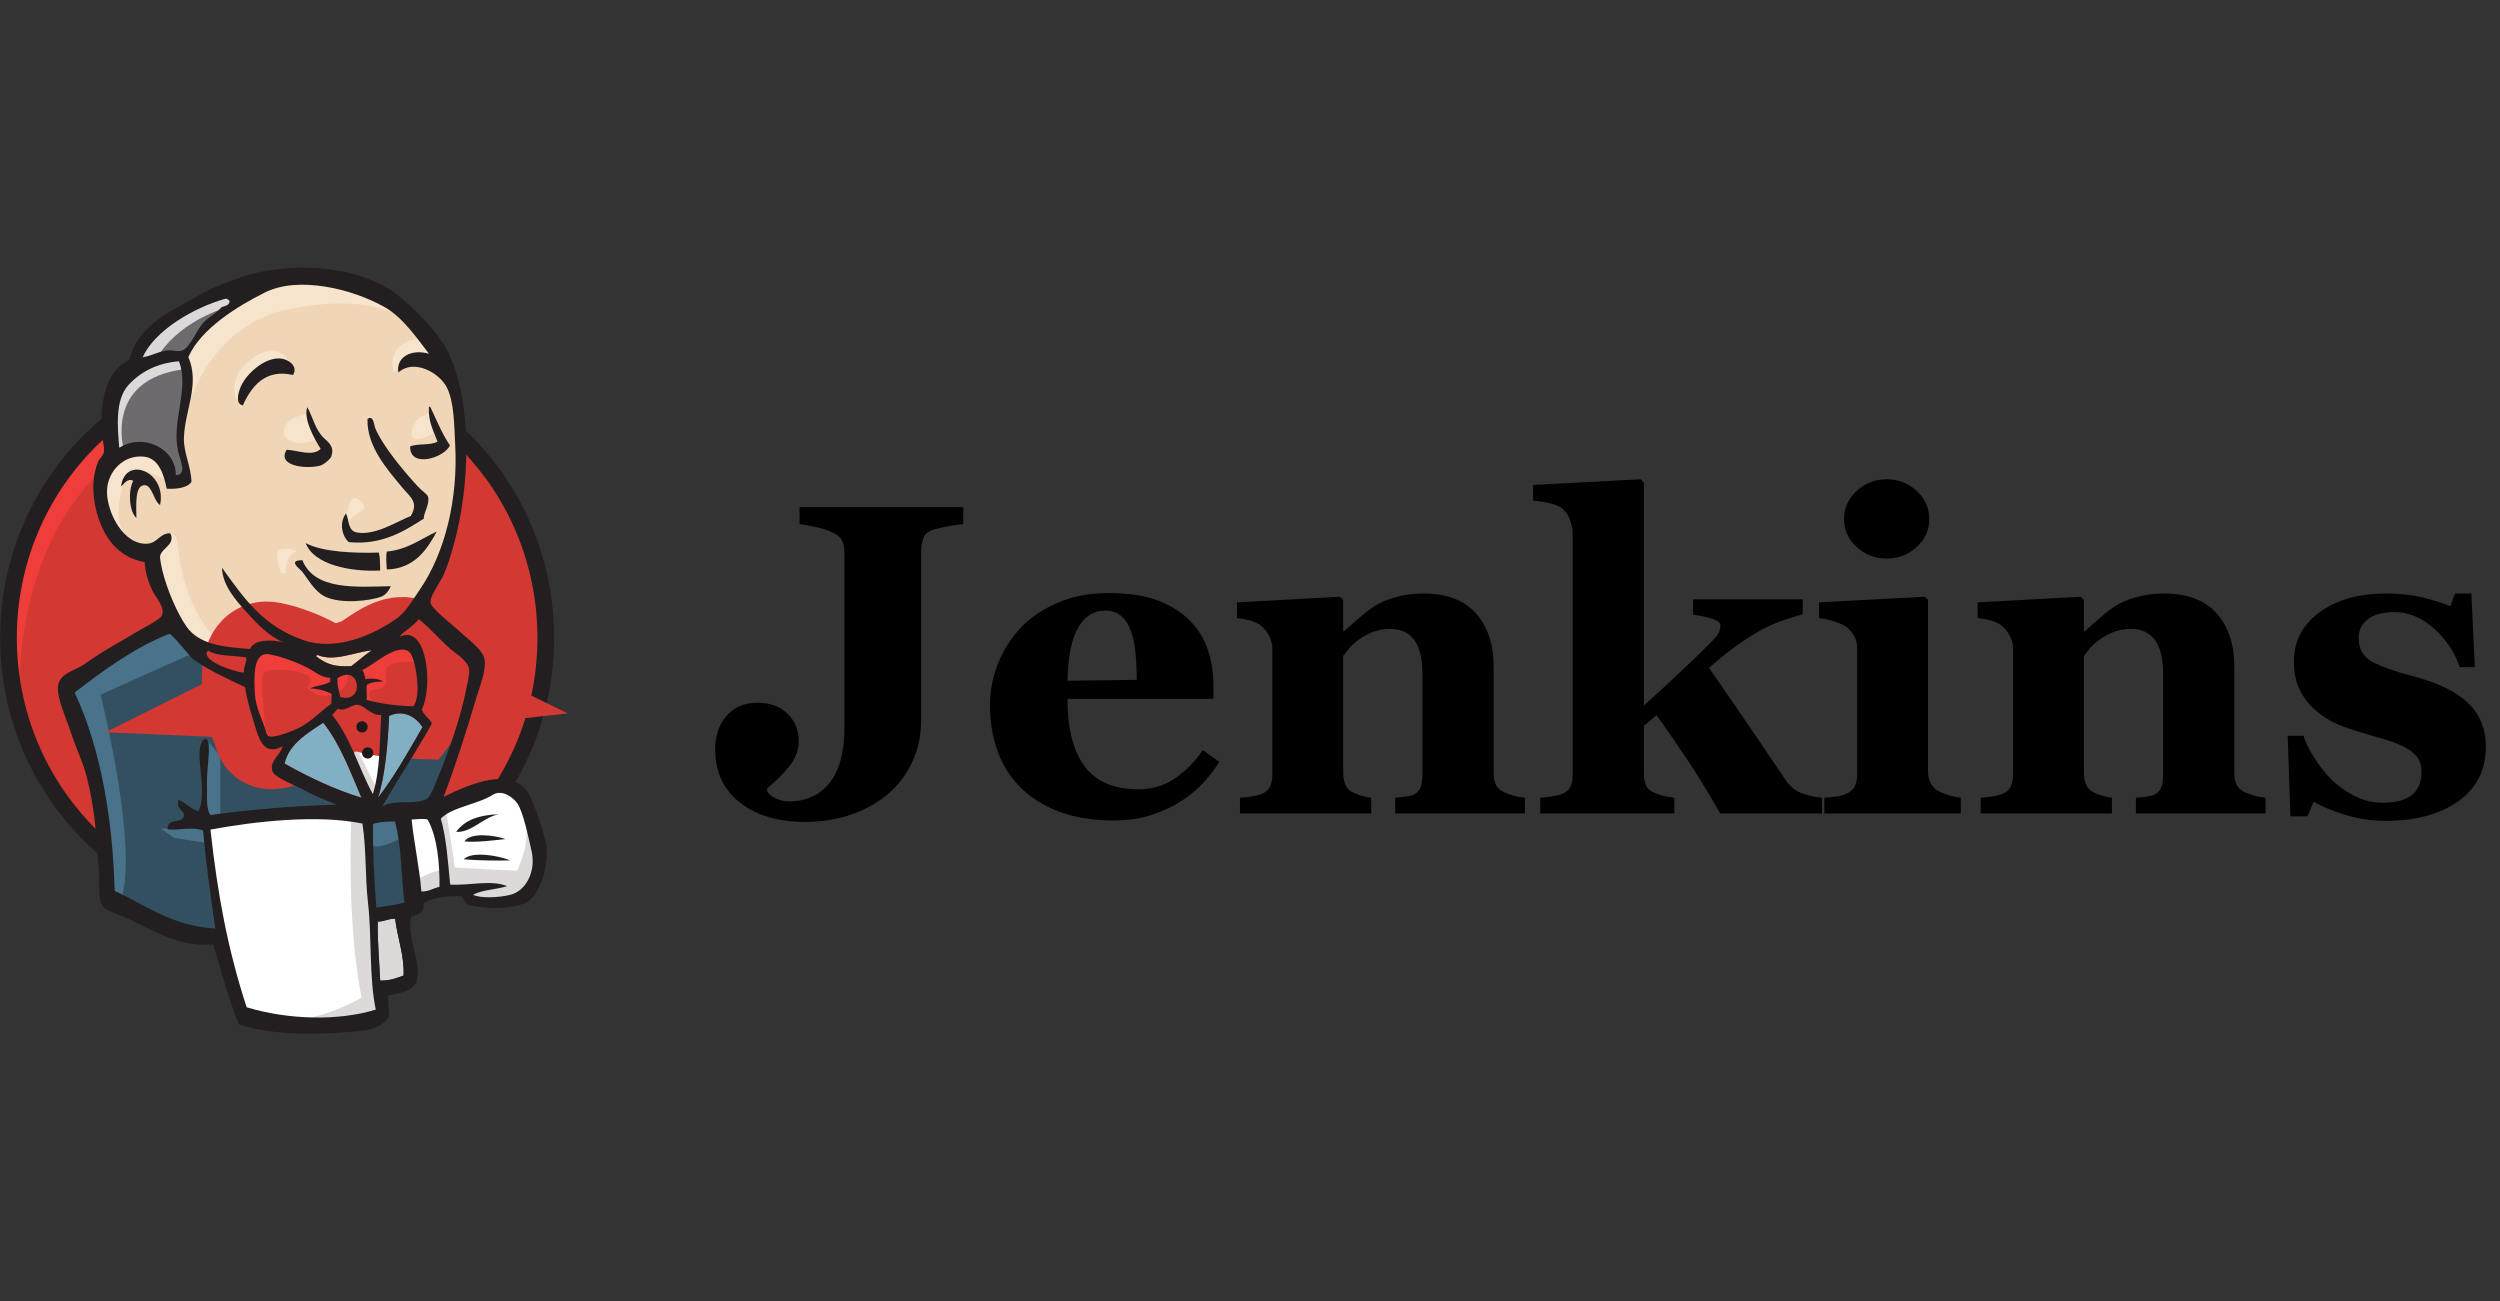 <?xml version="1.0" encoding="UTF-8"?>
<svg xmlns="http://www.w3.org/2000/svg" width="146" height="76" viewBox="0 0 146 76" fill="none">
  <rect x="0" y="0" width="146" height="76" fill="#333333" stroke="none"/>
  <g clip-path="url(#clip0_1270_1253)">
    <path d="M31.871 37.189C31.871 46.052 24.846 53.237 16.181 53.237C7.516 53.237 0.492 46.052 0.492 37.189C0.492 28.326 7.516 21.141 16.181 21.141C24.846 21.141 31.871 28.326 31.871 37.189" fill="#D33833"></path>
    <path d="M1.134 41.164C1.134 41.164 -0.002 24.428 15.418 23.95L14.343 22.157L5.975 24.966L3.584 27.716L1.492 31.72L0.297 36.382L0.655 39.49" fill="#EF3D3A"></path>
    <path d="M5.439 26.241C2.686 29.058 0.983 32.947 0.983 37.249C0.983 41.55 2.686 45.439 5.439 48.256C8.193 51.072 11.988 52.809 16.184 52.809C20.381 52.809 24.176 51.072 26.93 48.256C29.683 45.44 31.386 41.55 31.386 37.249C31.386 32.947 29.683 29.058 26.93 26.241C24.176 23.426 20.381 21.689 16.184 21.688C11.988 21.688 8.193 23.426 5.439 26.241ZM4.742 48.937C1.817 45.945 0.008 41.81 0.008 37.249C0.008 32.687 1.817 28.553 4.742 25.561C7.667 22.568 11.715 20.713 16.184 20.714C20.653 20.713 24.702 22.568 27.626 25.561C30.552 28.553 32.361 32.688 32.361 37.249C32.361 41.81 30.552 45.945 27.626 48.937C24.702 51.929 20.653 53.784 16.184 53.784C11.715 53.784 7.667 51.929 4.742 48.937Z" fill="#231F20"></path>
    <path d="M22.789 37.278L20.398 37.637L17.17 37.995L15.078 38.055L13.046 37.995L11.492 37.517L10.117 36.023L9.042 32.975L8.803 32.317L7.368 31.839L6.531 30.464L5.934 28.492L6.591 26.759L8.145 26.221L9.4 26.819L9.998 28.133L10.715 28.014L10.954 27.715L10.715 26.34L10.655 24.607L11.014 22.216L11 20.851L12.09 19.109L14.002 17.734L17.349 16.299L21.055 16.837L24.283 19.168L25.777 21.559L26.733 23.292L26.972 27.596L26.255 31.301L24.94 34.589L23.685 36.322" fill="#F0D6B7"></path>
    <path d="M20.757 47.618L12.21 47.977V49.411L12.928 54.432L12.569 54.85L6.592 52.818L6.174 52.101L5.576 45.347L4.201 41.283L3.902 40.326L8.684 37.039L10.178 36.441L11.493 38.055L12.629 39.071L13.944 39.49L14.541 39.669L15.258 42.777L15.796 43.434L17.171 42.956L16.215 44.809L21.415 47.26L20.757 47.618" fill="#335061"></path>
    <path d="M6.591 26.759L8.145 26.221L9.4 26.819L9.997 28.134L10.715 28.014L10.894 27.297L10.535 25.922L10.894 22.635L10.595 20.842L11.671 19.586L14.002 17.734L13.345 16.837L10.057 18.451L8.683 19.527L7.906 21.2L6.71 22.814L6.352 24.727L6.591 26.759Z" fill="#6D6B6D"></path>
    <path d="M9.041 21.14C9.041 21.14 9.938 18.929 13.524 17.853C17.11 16.777 13.703 17.076 13.703 17.076L9.818 18.57L8.324 20.064L7.666 21.26L9.041 21.14ZM7.248 26.34C7.248 26.34 5.993 22.156 10.774 21.559L10.595 20.841L7.308 21.619L6.352 24.726L6.591 26.759L7.248 26.34Z" fill="#DCD9D8"></path>
    <path d="M9.158 31.899L9.941 31.14C9.941 31.14 10.294 31.182 10.354 31.6C10.413 32.018 10.593 35.784 13.163 37.816C13.397 38.002 11.25 37.517 11.25 37.517L9.338 34.529M20.156 30.763C20.156 30.763 20.296 28.951 20.784 29.091C21.272 29.23 21.272 29.718 21.272 29.718C21.272 29.718 20.087 30.485 20.156 30.763ZM25.117 24.129C25.117 24.129 24.131 24.337 24.041 25.205C23.95 26.073 25.117 25.384 25.296 25.324M17.885 24.189C17.885 24.189 16.57 24.368 16.57 25.205C16.57 26.041 18.064 25.982 18.483 25.623M9.756 28.074C9.756 28.074 7.485 26.699 7.246 28.014C7.007 29.329 6.469 30.285 7.604 31.66L6.827 31.421L6.11 29.568L5.871 27.775L7.246 26.34L8.8 26.46L9.696 27.177L9.756 28.074ZM10.832 24.308C10.832 24.308 11.848 19.048 16.988 18.032C21.22 17.196 23.443 18.212 24.28 19.168C24.28 19.168 20.515 14.685 16.928 16.06C13.342 17.435 10.712 19.945 10.772 21.559C10.874 24.307 10.832 24.308 10.832 24.308ZM24.698 19.766C24.698 19.766 22.965 19.706 22.905 21.26C22.905 21.26 22.905 21.499 23.025 21.738C23.025 21.738 24.4 20.184 25.236 21.021" fill="#F7E4CD"></path>
    <path d="M17.111 21.9C17.111 21.9 16.813 19.515 14.779 20.901C13.464 21.798 13.584 23.053 13.823 23.292C14.062 23.531 13.997 24.013 14.179 23.682C14.361 23.352 14.301 22.276 14.958 21.977C15.616 21.678 16.694 21.345 17.111 21.9Z" fill="#F7E4CD"></path>
    <path d="M11.489 38.055L5.871 40.565C5.871 40.565 8.202 49.83 7.006 52.698L6.17 52.4L6.11 48.873L4.556 42.179L3.898 40.326L9.756 36.382L11.489 38.055ZM12.067 43.179L12.864 44.151V47.737H11.908C11.908 47.737 11.788 45.227 11.788 44.928C11.788 44.63 11.908 43.554 11.908 43.554M12.087 48.276L9.397 48.395L10.174 48.933L12.087 49.232" fill="#49728B"></path>
    <path d="M21.293 47.678L23.505 47.618L24.043 53.117L21.771 53.416L21.293 47.678Z" fill="#335061"></path>
    <path d="M21.891 47.678L25.238 47.498C25.238 47.498 26.612 44.032 26.612 43.853C26.612 43.673 27.808 38.832 27.808 38.832L25.118 36.023L24.58 35.545L23.146 36.979V42.538L21.891 47.678Z" fill="#335061"></path>
    <path d="M23.385 47.259L21.293 47.678L21.592 49.352C22.369 49.71 23.684 48.754 23.684 48.754M23.445 36.8L27.629 39.908L27.748 38.474L24.581 35.545L23.445 36.8Z" fill="#49728B"></path>
    <path d="M14.162 59.453L12.924 54.431L12.309 50.727L12.207 47.976L17.808 47.678L21.292 47.678L20.975 53.954L21.513 58.795L21.453 59.692L16.911 60.05L14.162 59.453Z" fill="white"></path>
    <path d="M20.517 47.618C20.517 47.618 20.218 53.834 21.114 58.257C21.114 58.257 19.321 59.393 16.691 59.691L21.712 59.512L22.31 59.154L21.593 49.352L21.413 47.26" fill="#DCD9D8"></path>
    <path d="M24.144 52.639L26.475 51.982L30.898 51.743L31.555 49.71L30.36 46.184L28.985 46.005L27.072 46.602L25.237 47.498L24.263 47.32L23.504 47.618" fill="white"></path>
    <path d="M24.102 51.443C24.102 51.443 25.655 50.726 25.895 50.786L25.237 47.499L26.014 47.2C26.014 47.2 26.552 50.308 26.552 50.666C26.552 50.666 29.899 50.846 30.198 50.846C30.198 50.846 30.915 49.471 30.736 48.037L31.393 49.949L31.453 51.025L30.497 52.459L29.421 52.699L27.628 52.639L27.03 51.862L24.938 52.161L24.281 52.4" fill="#DCD9D8"></path>
    <path d="M21.752 47.2L20.437 43.853L19.062 41.881C19.062 41.881 19.361 41.044 19.78 41.044H21.154L22.469 41.522L22.35 43.734L21.752 47.2Z" fill="white"></path>
    <path d="M22.009 46.064C22.009 46.064 20.336 42.837 20.336 42.359C20.336 42.359 20.634 41.641 21.053 41.821C21.471 42 22.368 42.478 22.368 42.478V41.342L20.336 40.924L18.961 41.103L21.292 46.602L21.77 46.662" fill="#DCD9D8"></path>
    <path d="M14.702 38.175L13.046 37.995L11.492 37.517V38.055L12.252 38.892L14.642 39.968" fill="white"></path>
    <path d="M12.031 38.355C12.031 38.355 13.884 39.132 14.482 38.952L14.541 39.669L12.868 39.311L11.852 38.594L12.031 38.355Z" fill="#DCD9D8"></path>
    <path d="M24.139 41.248C23.124 41.218 22.208 41.097 21.406 40.871C21.46 40.542 21.358 40.219 21.44 39.983C21.664 39.821 22.039 39.824 22.377 39.786C22.084 39.642 21.674 39.586 21.337 39.669C21.328 39.44 21.226 39.299 21.164 39.12C21.734 38.917 23.08 37.583 23.838 38.024C24.198 38.235 24.352 39.435 24.38 40.018C24.403 40.503 24.336 40.991 24.139 41.248Z" fill="#D33833"></path>
    <path d="M24.139 41.248C23.124 41.218 22.208 41.097 21.406 40.871C21.46 40.542 21.358 40.219 21.44 39.983C21.664 39.821 22.039 39.824 22.377 39.786C22.084 39.642 21.674 39.586 21.337 39.669C21.328 39.44 21.226 39.299 21.164 39.12C21.734 38.917 23.08 37.583 23.838 38.024C24.198 38.235 24.352 39.435 24.38 40.018C24.403 40.503 24.336 40.991 24.139 41.248Z" stroke="#D33833" stroke-width="6.141"></path>
    <path d="M19.287 39.59C19.284 39.666 19.281 39.744 19.277 39.821C18.961 40.029 18.45 40.027 18.102 40.202C18.614 40.224 19.018 40.347 19.367 40.521L19.344 41.101C18.764 41.498 18.233 42.09 17.55 42.463C17.227 42.639 16.093 43.093 15.749 43.012C15.555 42.967 15.537 42.726 15.46 42.498C15.294 42.011 14.912 41.236 14.879 40.502C14.837 39.576 14.743 38.024 15.741 38.215C16.547 38.368 17.483 38.739 18.107 39.08C18.488 39.288 18.709 39.545 19.287 39.59Z" fill="#D33833"></path>
    <path d="M19.287 39.59C19.284 39.666 19.281 39.744 19.277 39.821C18.961 40.029 18.45 40.027 18.102 40.202C18.614 40.224 19.018 40.347 19.367 40.521L19.344 41.101C18.764 41.498 18.233 42.09 17.55 42.463C17.227 42.639 16.093 43.093 15.749 43.012C15.555 42.967 15.537 42.726 15.46 42.498C15.294 42.011 14.912 41.236 14.879 40.502C14.837 39.576 14.743 38.024 15.741 38.215C16.547 38.368 17.483 38.739 18.107 39.08C18.488 39.288 18.709 39.545 19.287 39.59Z" stroke="#D33833" stroke-width="6.141"></path>
    <path d="M19.863 40.695C19.775 40.19 19.672 40.046 19.712 39.606C21.058 38.709 21.31 41.147 19.863 40.695" fill="#D33833"></path>
    <path d="M19.863 40.695C19.775 40.19 19.672 40.046 19.712 39.606C21.058 38.709 21.31 41.147 19.863 40.695H19.863Z" stroke="#D33833" stroke-width="6.141"></path>
    <path d="M21.813 41.104C21.813 41.104 21.394 40.506 21.693 40.327C21.992 40.148 22.291 40.327 22.47 40.028C22.65 39.73 22.47 39.55 22.53 39.191C22.59 38.833 22.889 38.773 23.188 38.713C23.486 38.654 24.323 38.534 24.443 38.833L24.084 37.757L23.367 37.518L21.096 38.833L20.976 39.49V40.805M15.537 43.076C15.465 42.144 15.389 41.212 15.305 40.28C15.178 38.889 15.639 39.132 16.845 39.132C17.029 39.132 17.979 39.351 18.047 39.49C18.373 40.156 17.502 40.008 18.423 40.51C19.2 40.934 20.573 40.253 20.259 39.311C20.083 39.102 19.343 39.246 19.078 39.108L17.677 38.382C17.083 38.074 15.71 37.625 15.077 38.055C13.472 39.147 15.178 41.874 15.751 43.012" fill="#EF3D3A"></path>
    <path d="M17.111 21.9C15.482 21.52 14.672 22.582 14.179 23.682C13.738 23.575 13.913 22.976 14.025 22.67C14.316 21.868 15.491 20.801 16.451 20.946C16.865 21.008 17.424 21.386 17.111 21.9ZM25.048 23.755L25.126 23.758C25.494 24.523 25.812 25.333 26.276 26.008C25.966 26.733 23.921 27.374 23.952 26.073C24.395 25.88 25.158 26.033 25.55 25.786C25.323 25.164 24.996 24.635 25.048 23.755ZM17.945 23.775C18.294 24.415 18.408 25.088 18.905 25.572C19.128 25.79 19.563 26.055 19.347 26.661C19.297 26.804 18.929 27.123 18.716 27.185C17.94 27.414 16.131 27.233 16.744 26.265C17.386 26.295 18.249 26.682 18.728 26.216C18.36 25.627 17.703 24.462 17.945 23.775ZM24.757 30.283C23.588 31.034 22.285 31.85 20.37 31.66C19.961 31.305 19.805 30.513 20.202 29.99C20.409 30.346 20.279 31 20.856 31.099C21.942 31.285 23.207 30.434 23.989 30.137C24.473 29.32 23.947 29.019 23.511 28.493C22.617 27.416 21.418 26.08 21.461 24.467C21.823 24.205 21.854 24.867 21.905 24.987C22.372 26.08 23.547 27.477 24.404 28.412C24.615 28.642 24.961 28.863 25 29.015C25.111 29.458 24.71 29.988 24.757 30.283ZM9.349 29.492C8.983 29.283 8.896 28.362 8.466 28.336C7.851 28.299 7.963 29.531 7.966 30.251C7.543 29.867 7.468 28.685 7.779 28.077C7.425 27.904 7.267 28.269 7.07 28.398C7.323 26.564 9.753 27.547 9.349 29.492ZM25.501 31.047C24.957 32.082 24.188 33.222 22.591 33.256C22.559 32.921 22.534 32.412 22.593 32.211C23.813 32.094 24.567 31.473 25.501 31.047ZM17.853 31.718C18.871 32.254 20.742 32.311 22.126 32.27C22.201 32.574 22.199 32.948 22.202 33.318C20.423 33.407 18.32 32.966 17.853 31.718ZM17.66 32.716C18.364 34.484 20.784 34.281 22.824 34.232C22.734 34.461 22.54 34.732 22.298 34.831C21.643 35.097 19.84 35.298 18.932 34.816C18.356 34.51 17.986 33.819 17.671 33.413C17.519 33.217 16.76 32.717 17.66 32.716Z" fill="#231F20"></path>
    <path d="M24.671 42.467C23.845 43.883 23.055 45.336 22.074 46.584C22.485 45.376 22.661 43.353 22.723 41.812C23.583 41.409 24.319 41.902 24.671 42.467Z" fill="#81B0C4"></path>
    <path d="M29.118 47.554C28.193 47.739 27.543 48.638 26.641 48.58C27.137 47.881 28.006 47.586 29.118 47.554ZM29.526 49.001C28.772 49.081 27.887 49.203 27.122 49.14C27.484 48.587 28.879 48.778 29.526 49.001ZM29.787 50.25C28.94 50.268 27.887 50.251 27.082 50.184C27.558 49.672 29.238 49.994 29.787 50.25Z" fill="#231F20"></path>
    <path d="M23.078 53.665C23.199 54.729 23.621 55.808 23.569 56.973C23.1 57.131 22.831 57.269 22.203 57.269C22.159 56.278 22.026 54.764 22.066 53.819C22.375 53.84 22.83 53.599 23.078 53.665Z" fill="#DCD9D8"></path>
    <path d="M21.712 37.981C21.287 38.259 20.924 38.606 20.516 38.902C19.609 38.947 19.115 38.839 18.449 38.319C18.46 38.277 18.527 38.296 18.529 38.245C19.5 38.677 20.733 38.068 21.712 37.981" fill="#F0D6B7"></path>
    <path d="M16.617 44.593C16.884 43.438 17.928 42.84 18.876 42.204C19.855 43.446 20.451 45.044 21.106 46.586C19.557 46.119 17.975 45.361 16.617 44.593Z" fill="#81B0C4"></path>
    <path d="M22.066 53.819C22.027 54.764 22.159 56.278 22.203 57.269C22.831 57.269 23.1 57.131 23.569 56.973C23.622 55.807 23.2 54.729 23.078 53.665C22.83 53.599 22.375 53.84 22.066 53.819ZM12.292 48.449C12.706 52.255 13.305 55.454 14.405 58.824C16.845 59.565 19.788 59.629 21.945 58.961C21.549 57.059 21.722 54.743 21.49 52.713C21.316 51.188 21.405 49.653 21.166 48.096C18.552 47.553 14.857 47.969 12.292 48.449ZM21.783 48.121C21.761 49.755 21.857 51.367 21.981 53.003C22.609 52.909 23.035 52.846 23.618 52.718C23.429 51.143 23.452 49.37 23.066 47.977C22.62 47.981 22.228 47.972 21.784 48.121H21.783ZM24.967 47.857C24.669 47.789 24.323 47.854 24.038 47.86C24.172 49.192 24.496 50.663 24.61 52.061C25.058 52.075 25.297 51.864 25.666 51.793C25.685 50.565 25.558 48.874 24.967 47.857ZM29.788 52.261C30.721 52.035 31.308 50.892 31.047 49.718C30.872 48.929 30.559 47.443 30.226 46.938C29.979 46.566 29.31 46.077 28.776 46.418C27.907 46.975 26.376 47.136 25.742 47.81C26.06 48.868 26.159 50.321 26.29 51.661C27.375 51.729 28.711 51.363 29.614 51.752C28.983 51.956 28.166 51.957 27.621 52.255C28.066 52.47 29.108 52.426 29.788 52.261ZM21.109 46.586C20.453 45.044 19.858 43.446 18.879 42.204C17.931 42.84 16.886 43.438 16.62 44.593C17.977 45.361 19.56 46.119 21.109 46.586ZM22.724 41.812C22.662 43.353 22.486 45.376 22.076 46.584C23.056 45.336 23.846 43.883 24.673 42.468C24.32 41.902 23.584 41.409 22.724 41.812V41.812ZM20.893 41.161C20.521 41.121 20.206 41.588 19.723 41.386C19.613 41.508 19.512 41.641 19.399 41.76C20.466 43.045 20.95 44.869 21.774 46.379C22.216 44.928 22.165 43.339 22.263 41.755C21.655 41.794 21.318 41.206 20.893 41.161ZM19.715 39.606C19.675 40.046 19.778 40.191 19.866 40.695C21.313 41.147 21.061 38.709 19.715 39.606V39.606ZM18.11 39.079C17.487 38.739 16.55 38.367 15.745 38.214C14.746 38.023 14.84 39.576 14.882 40.502C14.916 41.235 15.297 42.011 15.463 42.498C15.541 42.725 15.558 42.967 15.752 43.012C16.096 43.092 17.23 42.639 17.553 42.462C18.237 42.09 18.767 41.498 19.347 41.101C19.355 40.907 19.362 40.714 19.37 40.521C19.021 40.347 18.618 40.224 18.106 40.201C18.453 40.026 18.964 40.029 19.281 39.821C19.284 39.743 19.287 39.666 19.29 39.589C18.712 39.545 18.491 39.288 18.11 39.079ZM12.155 37.997C11.637 38.523 13.606 39.239 14.233 39.277C14.23 38.945 14.423 38.632 14.384 38.393C13.639 38.262 12.661 38.349 12.155 37.997ZM18.53 38.244C18.527 38.295 18.46 38.277 18.449 38.319C19.115 38.839 19.61 38.947 20.516 38.902C20.924 38.605 21.287 38.258 21.712 37.98C20.733 38.068 19.5 38.676 18.53 38.244ZM24.381 40.019C24.353 39.435 24.199 38.235 23.839 38.025C23.081 37.582 21.735 38.917 21.165 39.12C21.227 39.299 21.33 39.44 21.337 39.669C21.675 39.586 22.085 39.642 22.378 39.786C22.04 39.824 21.665 39.822 21.441 39.983C21.359 40.219 21.462 40.542 21.407 40.871C22.209 41.097 23.125 41.218 24.14 41.248C24.337 40.991 24.404 40.502 24.381 40.018L24.381 40.019ZM11.284 38.505C11.121 38.39 10.022 36.959 9.871 37.019C7.882 37.803 6.022 39.16 4.36 40.443C5.945 43.843 6.585 48.009 6.698 52.024C8.513 52.873 10.107 54.097 12.571 54.225C12.286 52.208 12.025 50.409 11.864 48.51C11.245 48.249 10.357 48.522 9.778 48.429C9.773 47.731 10.662 48.123 10.736 47.654C10.792 47.299 10.247 47.272 10.424 46.713C10.877 46.878 11.115 47.241 11.598 47.378C12.039 46.412 11.592 44.704 11.655 43.897C11.667 43.746 11.731 43.058 12.07 43.179C12.371 43.285 12.053 45.008 12.086 45.772C12.116 46.475 12.001 47.156 12.286 47.598C14.666 47.273 17.085 47.064 19.661 46.993C19.094 46.75 18.421 46.52 17.683 46.104C17.283 45.879 16.022 45.41 15.906 45.03C15.722 44.424 16.39 44.102 16.504 43.582C15.302 44.238 15.068 42.954 14.784 42.045C14.526 41.222 14.379 40.606 14.316 40.132C13.281 39.638 12.175 39.138 11.284 38.505ZM23.329 37.192C24.987 36.388 25.285 40.195 24.636 41.422C24.736 41.788 25.082 41.928 25.223 42.257C24.298 43.913 23.27 45.46 22.327 47.097C23.029 46.66 24.032 47.019 24.858 46.692C25.16 46.572 25.378 45.881 25.607 45.328C26.235 43.807 26.895 41.889 27.189 40.437C27.256 40.106 27.436 39.385 27.396 39.091C27.324 38.564 26.608 38.173 26.245 37.847C25.574 37.245 25.152 36.715 24.453 36.152C24.17 36.57 23.561 36.852 23.329 37.192ZM7.493 22.494C6.703 23.363 6.869 24.991 6.964 26.15C8.392 25.252 10.287 26.221 10.269 27.748C10.95 27.73 10.523 26.897 10.4 26.36C9.997 24.607 11.079 22.703 10.449 21.1C9.226 21.193 8.222 21.692 7.493 22.494ZM13.144 17.451C11.356 17.958 9.065 19.257 8.33 20.863C8.899 20.78 9.294 20.494 9.855 20.458C10.068 20.444 10.345 20.547 10.589 20.486C11.075 20.366 11.484 19.277 11.851 18.872C12.208 18.476 12.638 18.307 12.931 17.946C13.12 17.855 13.399 17.861 13.41 17.578C13.328 17.49 13.242 17.424 13.144 17.451ZM22.451 17.928C20.595 16.881 17.454 16.094 15.48 17.077C13.887 17.872 11.734 19.186 11 20.851C11.686 22.458 10.797 23.93 10.741 25.561C10.71 26.429 11.149 27.187 11.183 28.132C10.948 28.519 10.231 28.567 9.735 28.54C9.568 27.704 9.276 26.765 8.415 26.67C7.197 26.537 6.306 27.545 6.251 28.599C6.185 29.837 7.202 31.89 8.644 31.748C9.2 31.693 9.337 31.135 9.944 31.141C10.273 31.797 9.437 32.003 9.351 32.472C9.328 32.593 9.42 33.067 9.473 33.289C9.735 34.371 10.319 35.771 10.893 36.594C11.622 37.639 13.055 37.797 14.596 37.899C14.871 37.306 15.885 37.355 16.546 37.51C15.754 37.196 15.018 36.436 14.408 35.763C13.707 34.991 12.998 34.163 12.962 33.154C14.286 34.991 15.38 36.596 17.788 37.404C19.61 38.015 21.738 37.123 23.138 36.14C23.719 35.732 24.066 35.083 24.479 34.49C26.023 32.267 26.745 29.095 26.586 26.02C26.521 24.752 26.524 23.488 26.098 22.635C25.654 21.743 24.15 20.945 23.269 21.752C23.106 20.885 24.001 20.348 25.053 20.66C24.303 19.692 23.516 18.529 22.451 17.928ZM25.908 46.539C27.358 45.819 30.067 44.599 30.976 46.542C31.312 47.258 31.705 48.469 31.879 49.208C32.124 50.251 31.613 52.444 30.541 52.794C29.594 53.103 28.489 53.084 27.349 52.855C27.214 52.743 27.065 52.548 26.96 52.345C26.146 52.314 25.383 52.389 24.74 52.724C24.801 53.326 24.393 53.423 24.011 53.547C23.728 54.669 24.578 56.136 24.374 57.159C24.229 57.889 23.332 58.001 22.673 58.138C22.651 58.543 22.702 58.881 22.747 59.224C22.596 59.78 21.919 60.096 21.278 60.174C19.17 60.427 15.969 60.541 13.941 59.812C13.375 58.423 12.929 56.735 12.457 55.15C10.479 55.361 8.88 54.296 7.372 53.599C6.849 53.357 6.127 53.223 5.932 52.808C5.743 52.405 5.82 51.634 5.773 50.905C5.654 49.045 5.552 47.25 5.06 45.345C4.84 44.49 4.455 43.736 4.187 42.912C3.939 42.148 3.506 41.205 3.393 40.444C3.225 39.315 4.288 39.252 4.967 38.764C6.017 38.008 6.842 37.589 7.979 36.907C8.316 36.705 9.332 36.193 9.447 35.958C9.677 35.49 9.053 34.832 8.886 34.466C8.622 33.887 8.485 33.395 8.447 32.823C7.493 32.673 6.769 32.105 6.333 31.465C5.61 30.405 5.108 28.444 5.734 26.953C5.783 26.835 6.028 26.605 6.064 26.424C6.135 26.069 5.93 25.597 5.917 25.219C5.851 23.281 6.245 21.611 7.55 21.026C8.079 18.916 9.975 18.214 11.762 17.165C12.429 16.773 13.165 16.523 13.926 16.243C16.653 15.239 20.836 15.428 23.1 17.14C24.059 17.866 25.593 19.399 26.142 20.508C27.591 23.437 27.488 28.333 26.475 31.896C26.338 32.375 26.141 33.078 25.865 33.653C25.672 34.054 25.074 34.857 25.147 35.211C25.222 35.578 26.511 36.556 26.787 36.822C27.284 37.303 28.23 37.94 28.306 38.545C28.389 39.19 28.022 40.072 27.836 40.694C27.216 42.77 26.611 44.689 25.908 46.539Z" fill="#231F20"></path>
    <path d="M16.232 32.17C16.311 32.065 16.743 31.906 17.348 32.198C17.348 32.198 16.631 32.317 16.691 33.513L16.392 33.453C16.392 33.453 16.083 32.369 16.232 32.17Z" fill="#F7E4CD"></path>
    <path d="M21.474 42.448C21.474 42.535 21.439 42.619 21.377 42.681C21.316 42.742 21.232 42.777 21.145 42.777C21.058 42.777 20.974 42.742 20.913 42.681C20.851 42.619 20.816 42.535 20.816 42.448C20.816 42.361 20.851 42.278 20.913 42.216C20.974 42.154 21.058 42.12 21.145 42.12C21.232 42.12 21.316 42.154 21.377 42.216C21.439 42.278 21.474 42.361 21.474 42.448ZM21.802 43.972C21.802 44.06 21.768 44.143 21.706 44.205C21.644 44.267 21.561 44.301 21.474 44.301C21.386 44.301 21.303 44.266 21.241 44.205C21.179 44.143 21.145 44.059 21.145 43.972C21.145 43.885 21.18 43.801 21.241 43.74C21.303 43.678 21.387 43.643 21.474 43.644C21.561 43.644 21.645 43.678 21.706 43.74C21.768 43.801 21.802 43.885 21.802 43.972" fill="#1D1919"></path>
    <path d="M56.252 30.601C55.916 30.644 55.63 30.686 55.394 30.728C55.128 30.777 54.863 30.835 54.6 30.904C54.255 30.997 54.035 31.161 53.938 31.396C53.842 31.632 53.793 31.901 53.793 32.204V42.07C53.793 42.978 53.61 43.811 53.245 44.568C52.879 45.325 52.377 45.96 51.738 46.473C51.091 46.978 50.368 47.359 49.57 47.615C48.771 47.871 47.918 48 47.01 48C45.438 48 44.172 47.622 43.209 46.865C42.247 46.109 41.766 45.071 41.766 43.751C41.766 42.969 41.986 42.322 42.428 41.81C42.869 41.297 43.476 41.041 44.249 41.041C44.98 41.041 45.562 41.255 45.995 41.684C46.428 42.112 46.645 42.642 46.645 43.272C46.645 43.81 46.457 44.308 46.084 44.766C45.709 45.224 45.283 45.647 44.804 46.033V46.197C44.88 46.365 45.044 46.508 45.297 46.626C45.549 46.743 45.807 46.802 46.068 46.802C47.079 46.802 47.874 46.44 48.451 45.717C49.028 44.994 49.317 43.9 49.317 42.436V32.33C49.317 32.027 49.271 31.775 49.178 31.573C49.085 31.371 48.861 31.194 48.507 31.043C48.253 30.934 47.947 30.841 47.588 30.766C47.229 30.69 46.931 30.635 46.695 30.601V29.618H56.252V30.601H56.252ZM71.204 44.495C70.91 44.974 70.555 45.426 70.139 45.851C69.723 46.275 69.25 46.639 68.72 46.941C68.157 47.261 67.588 47.502 67.012 47.666C66.436 47.83 65.774 47.912 65.026 47.912C63.782 47.912 62.708 47.735 61.805 47.382C60.902 47.029 60.156 46.555 59.567 45.958C58.979 45.361 58.54 44.657 58.25 43.846C57.96 43.035 57.815 42.155 57.815 41.205C57.815 40.348 57.972 39.526 58.288 38.74C58.598 37.962 59.054 37.249 59.63 36.641C60.202 36.044 60.923 35.561 61.793 35.191C62.663 34.821 63.635 34.636 64.711 34.636C65.888 34.636 66.854 34.779 67.611 35.065C68.368 35.351 68.994 35.746 69.49 36.25C69.969 36.729 70.317 37.294 70.536 37.946C70.755 38.597 70.864 39.28 70.864 39.994V40.814H62.341C62.341 42.537 62.673 43.848 63.337 44.748C64.001 45.647 65.056 46.096 66.501 46.096C67.292 46.096 68.002 45.88 68.632 45.447C69.263 45.014 69.801 44.466 70.246 43.802L71.204 44.495ZM66.388 39.704C66.388 39.2 66.363 38.683 66.312 38.154C66.262 37.624 66.174 37.191 66.047 36.855C65.905 36.46 65.709 36.161 65.461 35.96C65.213 35.758 64.9 35.657 64.522 35.657C63.875 35.657 63.358 35.985 62.971 36.641C62.585 37.296 62.375 38.334 62.341 39.755L66.388 39.704ZM89.056 47.508H81.479V46.588C81.639 46.571 81.832 46.55 82.059 46.525C82.286 46.499 82.458 46.458 82.576 46.399C82.752 46.306 82.879 46.172 82.954 45.995C83.03 45.819 83.068 45.558 83.068 45.214V39.313C83.068 38.456 82.91 37.811 82.594 37.378C82.278 36.945 81.812 36.729 81.196 36.729C80.859 36.729 80.546 36.779 80.255 36.88C79.964 36.981 79.68 37.128 79.401 37.321C79.157 37.49 78.961 37.662 78.814 37.838C78.685 37.991 78.561 38.146 78.441 38.305V45.075C78.441 45.369 78.483 45.615 78.567 45.812C78.65 46.01 78.789 46.159 78.983 46.26C79.117 46.336 79.285 46.403 79.487 46.462C79.689 46.521 79.886 46.562 80.079 46.588V47.508H72.414V46.588C72.627 46.571 72.839 46.548 73.051 46.518C73.265 46.489 73.448 46.449 73.599 46.399C73.868 46.306 74.053 46.163 74.154 45.97C74.255 45.777 74.305 45.525 74.305 45.213V37.876C74.305 37.615 74.238 37.359 74.104 37.107C73.969 36.855 73.793 36.649 73.574 36.489C73.423 36.388 73.232 36.304 73.001 36.237C72.769 36.17 72.515 36.123 72.238 36.098V35.178L78.252 34.85L78.441 35.039V36.867H78.491C78.776 36.614 79.061 36.362 79.348 36.111C79.684 35.817 79.996 35.577 80.281 35.392C80.592 35.19 81 35.018 81.504 34.875C82.008 34.732 82.546 34.661 83.118 34.661C84.488 34.661 85.515 35.05 86.201 35.827C86.885 36.605 87.228 37.636 87.228 38.922V45.1C87.228 45.411 87.274 45.659 87.366 45.844C87.459 46.029 87.631 46.176 87.883 46.285C88.018 46.344 88.184 46.403 88.381 46.462C88.579 46.521 88.804 46.562 89.056 46.588V47.508L89.056 47.508ZM106.404 47.508H100.462C99.731 46.226 99.064 45.138 98.459 44.245C97.896 43.412 97.324 42.584 96.746 41.761L96.003 42.389V45.138C96.003 45.441 96.047 45.688 96.135 45.882C96.224 46.075 96.394 46.218 96.646 46.31C96.797 46.378 96.974 46.437 97.176 46.487C97.377 46.537 97.579 46.571 97.781 46.588V47.508H89.951V46.588C90.164 46.571 90.375 46.548 90.586 46.518C90.798 46.489 90.984 46.449 91.144 46.398C91.415 46.306 91.599 46.163 91.697 45.97C91.794 45.777 91.843 45.524 91.843 45.213V31.156C91.843 30.878 91.781 30.591 91.66 30.292C91.538 29.994 91.359 29.769 91.124 29.618C90.964 29.517 90.725 29.433 90.405 29.366C90.086 29.298 89.796 29.256 89.535 29.24V28.319L95.814 27.991L96.003 28.193V41.204C96.624 40.649 97.323 40.006 98.099 39.275C98.876 38.544 99.499 37.939 99.969 37.459C100.247 37.174 100.4 36.957 100.429 36.81C100.459 36.663 100.474 36.573 100.474 36.539C100.474 36.388 100.341 36.262 100.076 36.161C99.81 36.06 99.411 35.972 98.877 35.896V35.001H105.282V35.871C104.443 36.107 103.803 36.327 103.362 36.533C102.922 36.739 102.442 37.014 101.921 37.359C101.579 37.584 101.246 37.822 100.921 38.072C100.598 38.321 100.228 38.631 99.809 39.002C100.631 40.195 101.39 41.299 102.087 42.316C102.783 43.332 103.513 44.407 104.276 45.541C104.536 45.936 104.859 46.201 105.246 46.335C105.632 46.47 106.018 46.554 106.404 46.587L106.404 47.508ZM114.511 47.508H106.543V46.588C106.762 46.571 106.976 46.55 107.186 46.525C107.396 46.499 107.577 46.458 107.728 46.399C107.997 46.298 108.186 46.153 108.295 45.964C108.404 45.774 108.459 45.525 108.459 45.213V37.876C108.459 37.581 108.392 37.323 108.258 37.1C108.123 36.878 107.955 36.699 107.753 36.565C107.602 36.464 107.373 36.367 107.066 36.275C106.759 36.182 106.48 36.123 106.228 36.098V35.178L112.405 34.85L112.595 35.039V45.05C112.595 45.344 112.658 45.594 112.784 45.8C112.91 46.006 113.091 46.159 113.326 46.26C113.494 46.336 113.679 46.403 113.881 46.462C114.082 46.521 114.292 46.562 114.511 46.588V47.508ZM112.67 30.312C112.67 30.951 112.424 31.495 111.933 31.944C111.441 32.394 110.859 32.619 110.187 32.619C109.506 32.619 108.92 32.394 108.428 31.944C107.936 31.495 107.69 30.95 107.69 30.312C107.69 29.673 107.936 29.127 108.428 28.673C108.919 28.219 109.506 27.992 110.186 27.992C110.867 27.992 111.452 28.219 111.939 28.673C112.426 29.127 112.67 29.673 112.67 30.312ZM132.313 47.508H124.736V46.588C124.895 46.571 125.089 46.55 125.316 46.525C125.542 46.499 125.715 46.458 125.833 46.399C126.009 46.306 126.135 46.172 126.211 45.995C126.286 45.819 126.324 45.558 126.324 45.214V39.313C126.324 38.456 126.166 37.811 125.85 37.378C125.534 36.945 125.068 36.729 124.453 36.729C124.116 36.729 123.802 36.779 123.511 36.88C123.221 36.981 122.936 37.128 122.658 37.321C122.413 37.49 122.217 37.662 122.07 37.838C121.942 37.991 121.817 38.146 121.697 38.305V45.075C121.697 45.369 121.739 45.615 121.823 45.812C121.907 46.01 122.046 46.159 122.239 46.26C122.373 46.336 122.542 46.403 122.743 46.462C122.945 46.521 123.142 46.562 123.336 46.588V47.508H115.67V46.588C115.883 46.571 116.096 46.548 116.307 46.518C116.521 46.489 116.704 46.449 116.856 46.399C117.125 46.306 117.309 46.163 117.41 45.97C117.511 45.777 117.562 45.525 117.562 45.213V37.876C117.562 37.615 117.494 37.359 117.36 37.107C117.226 36.855 117.049 36.649 116.831 36.489C116.679 36.388 116.488 36.304 116.257 36.237C116.026 36.17 115.772 36.123 115.494 36.098V35.178L121.508 34.85L121.697 35.039V36.867H121.747C122.032 36.614 122.318 36.362 122.605 36.111C122.941 35.817 123.252 35.577 123.538 35.392C123.849 35.19 124.256 35.018 124.761 34.875C125.265 34.732 125.803 34.661 126.374 34.661C127.744 34.661 128.772 35.05 129.457 35.827C130.142 36.605 130.484 37.636 130.484 38.922V45.1C130.484 45.411 130.53 45.659 130.623 45.844C130.715 46.029 130.888 46.176 131.14 46.285C131.274 46.344 131.44 46.403 131.638 46.462C131.835 46.521 132.06 46.562 132.312 46.588V47.508L132.313 47.508ZM139.323 47.937C138.513 47.938 137.707 47.817 136.934 47.578C136.156 47.338 135.553 47.084 135.124 46.815L134.746 47.672H133.763L133.599 42.969H134.519C134.646 43.347 134.855 43.774 135.15 44.249C135.444 44.724 135.78 45.15 136.158 45.529C136.553 45.907 137.005 46.226 137.514 46.487C138.022 46.748 138.567 46.878 139.146 46.878C139.911 46.878 140.481 46.729 140.855 46.43C141.229 46.132 141.416 45.672 141.416 45.05C141.416 44.714 141.332 44.437 141.164 44.218C140.995 43.999 140.764 43.81 140.47 43.65C140.142 43.482 139.783 43.339 139.392 43.221C139.001 43.104 138.52 42.961 137.949 42.793C137.377 42.625 136.887 42.455 136.48 42.282C136.072 42.11 135.65 41.839 135.213 41.469C134.835 41.141 134.532 40.746 134.305 40.284C134.078 39.822 133.965 39.272 133.965 38.632C133.965 37.447 134.463 36.489 135.459 35.758C136.455 35.027 137.76 34.661 139.374 34.661C140.138 34.661 140.842 34.739 141.485 34.895C142.128 35.05 142.668 35.22 143.105 35.405L143.37 34.661H144.328L144.53 38.961H143.648C143.353 38.087 142.849 37.332 142.135 36.698C141.42 36.063 140.651 35.746 139.827 35.746C139.18 35.746 138.672 35.88 138.302 36.149C137.932 36.418 137.747 36.792 137.747 37.271C137.747 37.91 138.018 38.372 138.559 38.658C139.1 38.944 139.857 39.213 140.831 39.465C142.332 39.852 143.431 40.379 144.128 41.047C144.825 41.715 145.173 42.566 145.173 43.6C145.173 44.978 144.633 46.046 143.553 46.802C142.472 47.559 141.062 47.937 139.323 47.937H139.323Z" fill="black"></path>
  </g>
  <defs>
    <clipPath id="clip0_1270_1253">
      <rect width="146" height="44.734" fill="white" transform="translate(0 15.633)"></rect>
    </clipPath>
  </defs>
</svg>
